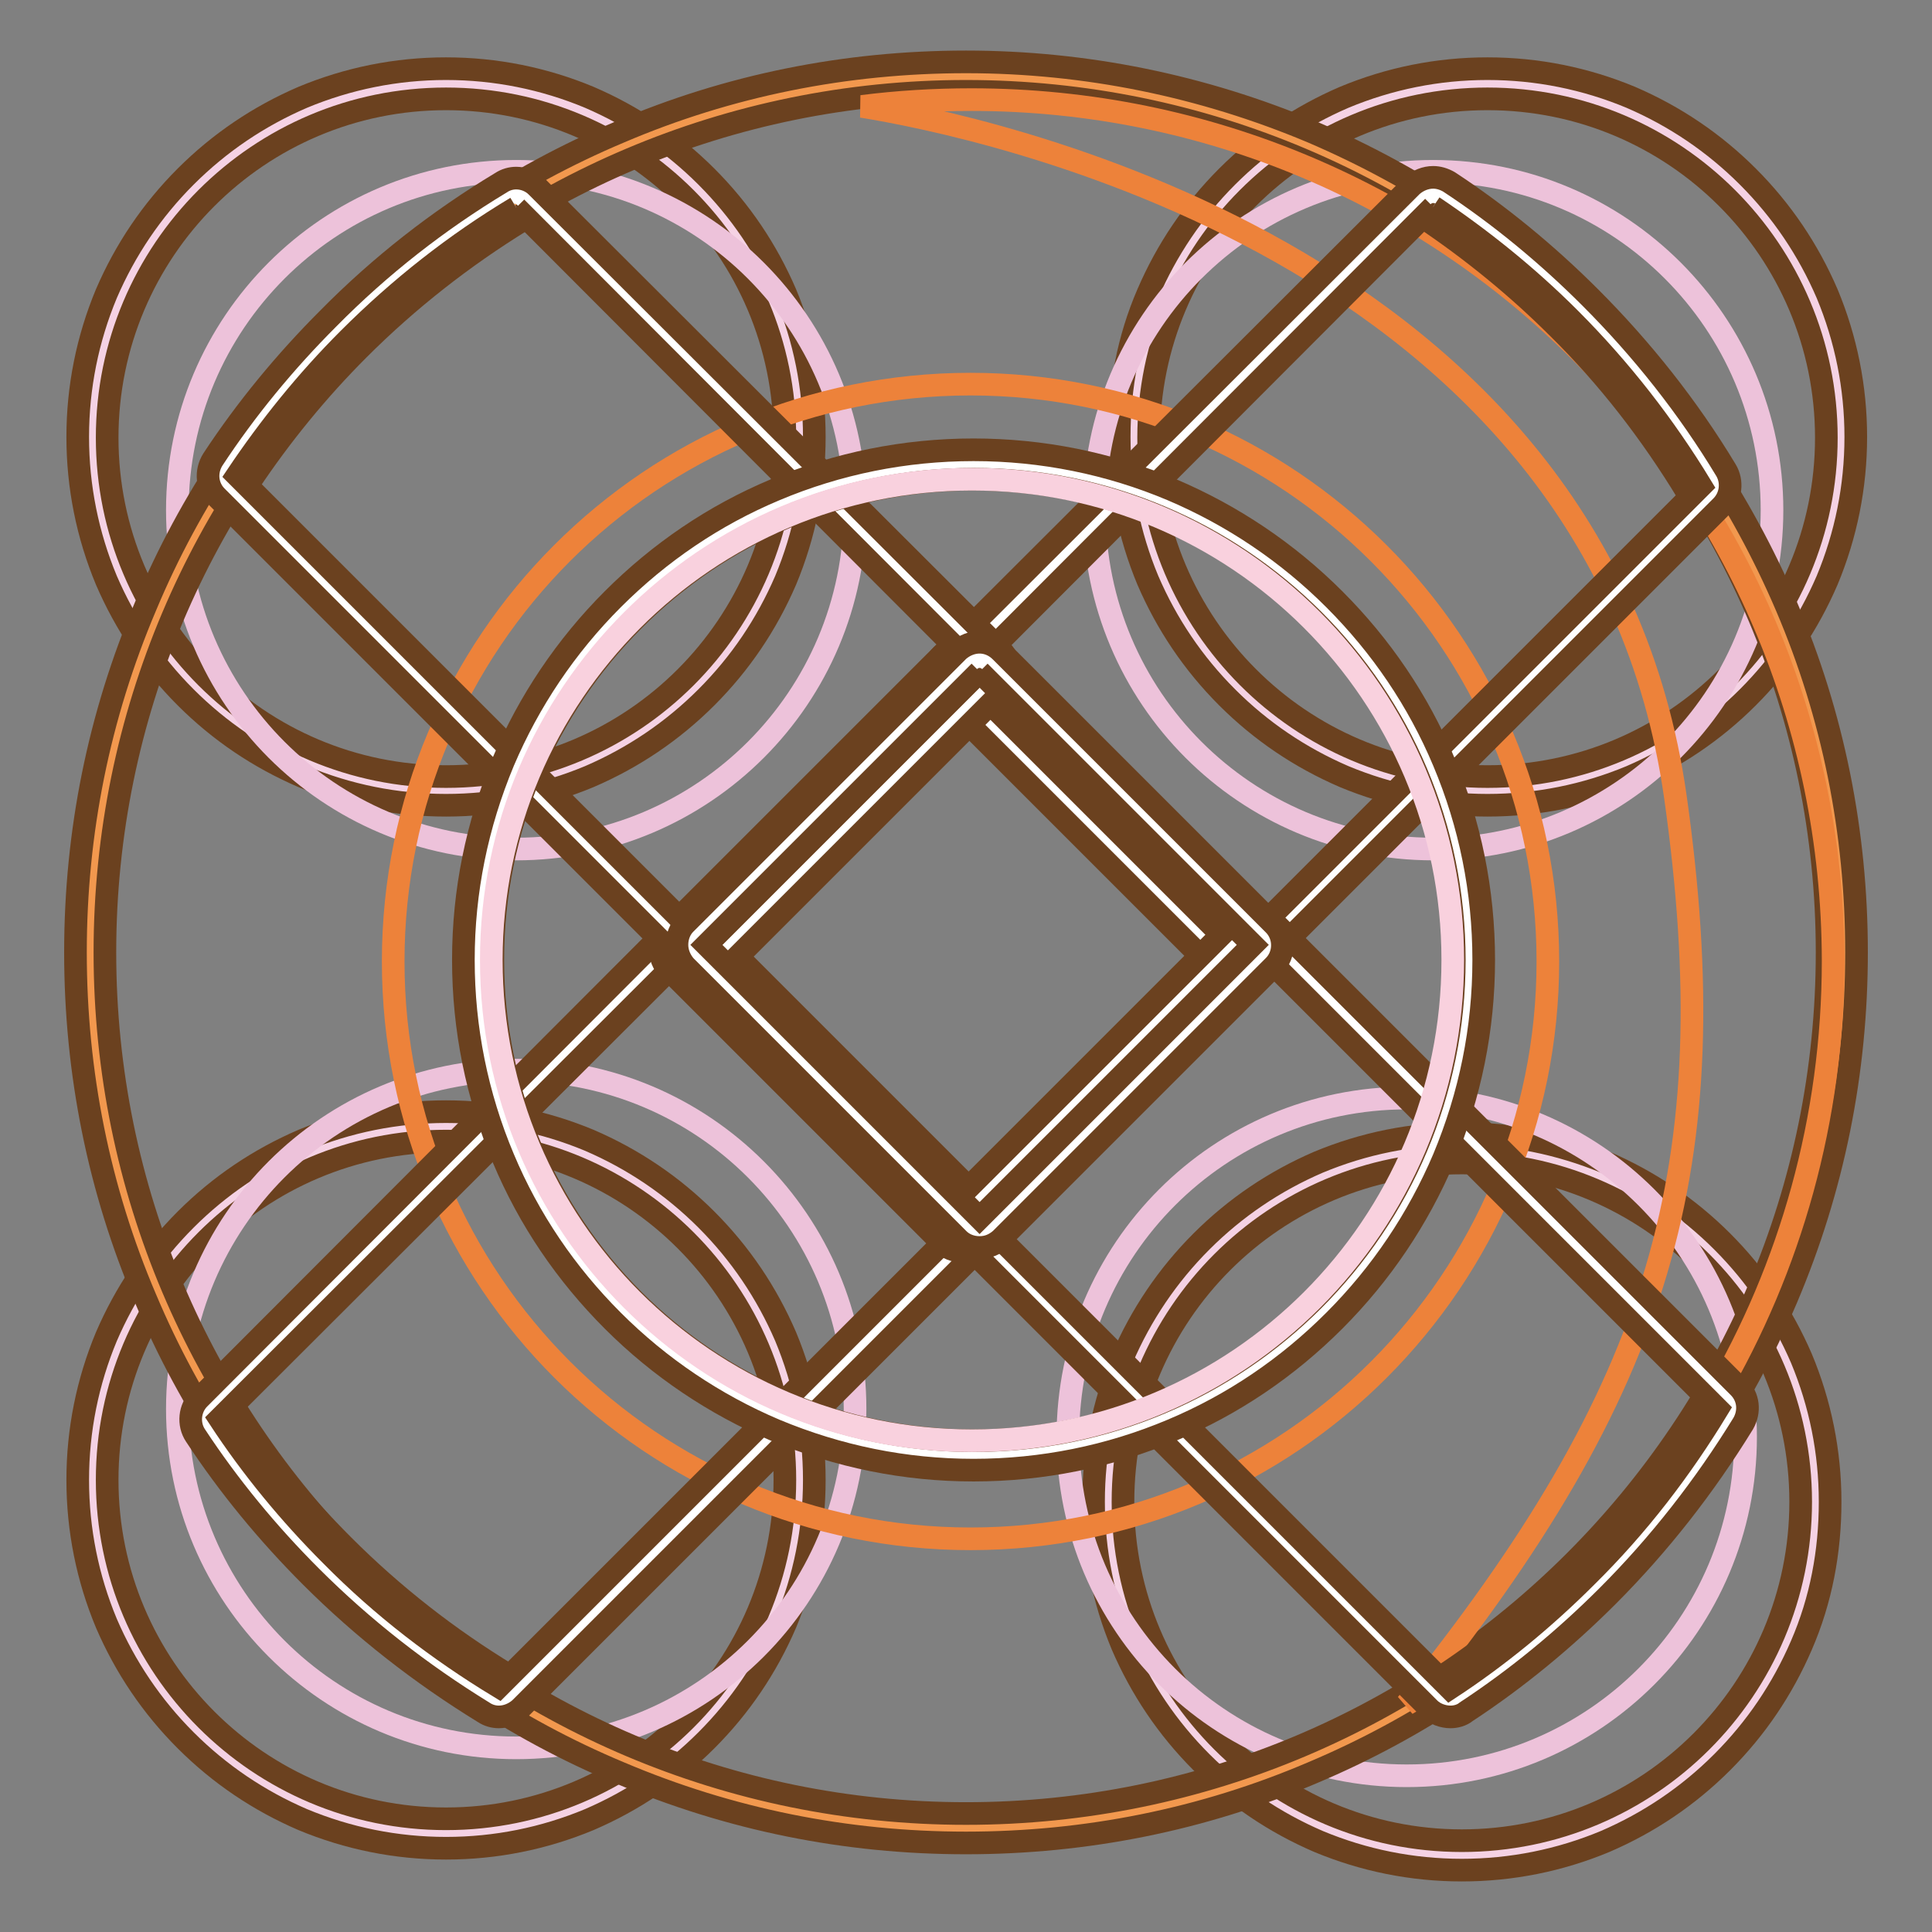 <?xml version="1.0" encoding="utf-8"?>
<!-- Svg Vector Icons : http://www.onlinewebfonts.com/icon -->
<!DOCTYPE svg PUBLIC "-//W3C//DTD SVG 1.1//EN" "http://www.w3.org/Graphics/SVG/1.1/DTD/svg11.dtd">
<svg version="1.1" xmlns="http://www.w3.org/2000/svg" xmlns:xlink="http://www.w3.org/1999/xlink" x="0px" y="0px" viewBox="0 0 256 256" enable-background="new 0 0 256 256" xml:space="preserve">
<rect x="0" y="0" width="256" height="256" fill="#808080" stroke="none"/>
<g> <path stroke-width="3" fill-opacity="0" stroke="#f5d2e4"  d="M197.1,104.8c-25.8,0-46.9-21-46.9-46.9s21-46.9,46.9-46.9s46.9,21,46.9,46.9 C244,83.8,223,104.8,197.1,104.8z"/> <path stroke-width="3" fill-opacity="0" stroke="#6b411f"  d="M197.1,13.1c24.8,0,44.9,20.1,44.9,44.9c0,24.8-20.1,44.9-44.9,44.9S152.2,82.7,152.2,58 C152.2,33.2,172.3,13.1,197.1,13.1 M197.1,9.1c-6.6,0-13,1.3-19,3.8c-5.8,2.5-11,6-15.5,10.5c-4.5,4.5-8,9.7-10.5,15.5 c-2.6,6-3.8,12.4-3.8,19c0,6.6,1.3,13,3.8,19c2.5,5.8,6,11,10.5,15.5c4.5,4.5,9.7,8,15.5,10.5c6,2.5,12.4,3.8,19,3.8 c6.6,0,13-1.3,19-3.8c5.8-2.5,11-6,15.5-10.5c4.5-4.5,8-9.7,10.5-15.5c2.5-6,3.8-12.4,3.8-19c0-6.6-1.3-13-3.8-19 c-2.5-5.8-6-11-10.5-15.5c-4.5-4.5-9.7-8-15.5-10.5C210.1,10.4,203.7,9.1,197.1,9.1z"/> <path stroke-width="3" fill-opacity="0" stroke="#f5d2e4"  d="M193.7,245.8c-25.8,0-46.9-21-46.9-46.9s21-46.9,46.9-46.9s46.9,21,46.9,46.9 C240.5,224.8,219.5,245.8,193.7,245.8z"/> <path stroke-width="3" fill-opacity="0" stroke="#6b411f"  d="M193.7,154.1c24.8,0,44.9,20.1,44.9,44.9s-20.1,44.9-44.9,44.9s-44.9-20.1-44.9-44.9 S168.9,154.1,193.7,154.1 M193.7,150.2c-6.6,0-13,1.3-19,3.8c-5.8,2.5-11,6-15.5,10.5c-4.5,4.5-8,9.7-10.5,15.5 c-2.5,6-3.8,12.4-3.8,19s1.3,13,3.8,19c2.5,5.8,6,11,10.5,15.5c4.5,4.5,9.7,8,15.5,10.5c6,2.5,12.4,3.8,19,3.8c6.6,0,13-1.3,19-3.8 c5.8-2.5,11-6,15.5-10.5c4.5-4.5,8-9.7,10.5-15.5c2.6-6,3.8-12.4,3.8-19s-1.3-13-3.8-19c-2.5-5.8-6-11-10.5-15.5 c-4.5-4.5-9.7-8-15.5-10.5C206.6,151.5,200.2,150.2,193.7,150.2z"/> <path stroke-width="3" fill-opacity="0" stroke="#f5d2e4"  d="M59.1,104.8c-25.8,0-46.9-21-46.9-46.9s21-46.9,46.9-46.9c25.8,0,46.9,21,46.9,46.9 C106,83.8,84.9,104.8,59.1,104.8z"/> <path stroke-width="3" fill-opacity="0" stroke="#6b411f"  d="M59.1,13.1C83.9,13.1,104,33.2,104,58c0,24.8-20.1,44.9-44.9,44.9c-24.8,0-44.9-20.1-44.9-44.9 C14.2,33.2,34.3,13.1,59.1,13.1 M59.1,9.1c-6.6,0-13,1.3-19,3.8c-5.8,2.5-11,6-15.5,10.5c-4.5,4.5-8,9.7-10.5,15.5 c-2.5,6-3.8,12.4-3.8,19c0,6.6,1.3,13,3.8,19c2.5,5.8,6,11,10.5,15.5c4.5,4.5,9.7,8,15.5,10.5c6,2.5,12.4,3.8,19,3.8 c6.6,0,13-1.3,19-3.8c5.8-2.5,11-6,15.5-10.5c4.5-4.5,8-9.7,10.5-15.5c2.5-6,3.8-12.4,3.8-19c0-6.6-1.3-13-3.8-19 c-2.5-5.8-6-11-10.5-15.5c-4.5-4.5-9.7-8-15.5-10.5C72.1,10.4,65.7,9.1,59.1,9.1z"/> <path stroke-width="3" fill-opacity="0" stroke="#f5d2e4"  d="M59.1,242.9c-25.8,0-46.9-21-46.9-46.8s21-46.9,46.9-46.9c25.8,0,46.9,21,46.9,46.9S84.9,242.9,59.1,242.9z "/> <path stroke-width="3" fill-opacity="0" stroke="#6b411f"  d="M59.1,151.2c24.8,0,44.9,20.1,44.9,44.9c0,24.8-20.1,44.9-44.9,44.9c-24.8,0-44.9-20.1-44.9-44.9 C14.2,171.3,34.3,151.2,59.1,151.2 M59.1,147.3c-6.6,0-13,1.3-19,3.8c-5.8,2.5-11,6-15.5,10.5c-4.5,4.5-8,9.7-10.5,15.5 c-2.5,6-3.8,12.4-3.8,19s1.3,13,3.8,19c2.5,5.8,6,11,10.5,15.5c4.5,4.5,9.7,8,15.5,10.5c6,2.5,12.4,3.8,19,3.8c6.6,0,13-1.3,19-3.8 c5.8-2.5,11-6,15.5-10.5c4.5-4.5,8-9.7,10.5-15.5c2.5-6,3.8-12.4,3.8-19s-1.3-13-3.8-19c-2.5-5.8-6-11-10.5-15.5 c-4.5-4.5-9.7-8-15.5-10.5C72.1,148.6,65.7,147.3,59.1,147.3z"/> <path stroke-width="3" fill-opacity="0" stroke="#edc2da"  d="M141.5,190.4c0,24.8,20.1,44.9,44.9,44.9c24.8,0,44.9-20.1,44.9-44.9c0-24.8-20.1-44.9-44.9-44.9 C161.6,145.5,141.5,165.6,141.5,190.4z"/> <path stroke-width="3" fill-opacity="0" stroke="#edc2da"  d="M145,67.6c0,24.8,20.1,44.9,44.9,44.9c24.8,0,44.9-20.1,44.9-44.9c0-24.8-20.1-44.9-44.9-44.9 C165.1,22.7,145,42.8,145,67.6z"/> <path stroke-width="3" fill-opacity="0" stroke="#edc2da"  d="M23.5,67.6c0,24.8,20.1,44.9,44.9,44.9c24.8,0,44.9-20.1,44.9-44.9c0-24.8-20.1-44.9-44.9-44.9 C43.6,22.7,23.5,42.8,23.5,67.6z"/> <path stroke-width="3" fill-opacity="0" stroke="#edc2da"  d="M23.5,186.7c0,24.8,20.1,44.9,44.9,44.9c24.8,0,44.9-20.1,44.9-44.9c0-24.8-20.1-44.9-44.9-44.9 C43.6,141.8,23.5,161.9,23.5,186.7z"/> <path stroke-width="3" fill-opacity="0" stroke="#f2984e"  d="M128,242.3c-15.7,0-30.9-3.1-45.2-9.1C69,227.3,56.6,218.9,46,208.3c-10.6-10.6-19-23.1-24.9-36.9 C15,157.1,12,141.9,12,126.2c0-15.7,3.1-30.9,9.1-45.2C26.9,67.3,35.3,54.8,46,44.2c10.6-10.6,23.1-19,36.9-24.9 c14.3-6.1,29.5-9.1,45.2-9.1c15.7,0,30.9,3.1,45.2,9.1c13.8,5.8,26.2,14.2,36.9,24.9c10.6,10.6,19,23.1,24.9,36.9 c6.1,14.3,9.1,29.5,9.1,45.2c0,15.7-3.1,30.9-9.1,45.2c-5.8,13.8-14.2,26.2-24.9,36.9c-10.6,10.6-23.1,19-36.9,24.9 C158.9,239.2,143.7,242.3,128,242.3z"/> <path stroke-width="3" fill-opacity="0" stroke="#6b411f"  d="M128,12.1c63,0,114.1,51.1,114.1,114.1c0,63-51.1,114.1-114.1,114.1c-63,0-114.1-51.1-114.1-114.1 C13.9,63.2,65,12.1,128,12.1 M128,8.2c-15.9,0-31.4,3.1-45.9,9.3c-14,5.9-26.7,14.4-37.5,25.3C33.7,53.6,25.2,66.2,19.3,80.3 c-6.2,14.6-9.3,30-9.3,45.9s3.1,31.4,9.3,45.9c5.9,14,14.4,26.7,25.3,37.5C55.4,220.5,68,229,82.1,234.9c14.6,6.2,30,9.3,45.9,9.3 s31.4-3.1,45.9-9.3c14-5.9,26.7-14.4,37.5-25.3c10.8-10.8,19.3-23.5,25.3-37.5c6.2-14.6,9.3-30,9.3-45.9s-3.1-31.4-9.3-45.9 c-6-14-14.5-26.7-25.3-37.5c-10.8-10.8-23.5-19.3-37.5-25.3C159.4,11.4,143.9,8.2,128,8.2z"/> <path stroke-width="3" fill-opacity="0" stroke="#ed823a"  d="M52.1,127.4c0,42.3,34.3,76.5,76.5,76.5c42.3,0,76.5-34.3,76.5-76.5c0-42.3-34.3-76.5-76.5-76.5 C86.3,50.9,52.1,85.1,52.1,127.4L52.1,127.4z"/> <path stroke-width="3" fill-opacity="0" stroke="#ed823a"  d="M128.7,13.2c-4.9,0-9.8,0.3-14.5,0.9c14.9,2.4,97.5,18.8,107.8,91.5c6.9,49-1.8,78.3-35.6,120.2 c33.8-19.8,56.5-56.5,56.5-98.5C242.8,64.2,191.7,13.2,128.7,13.2z"/> <path stroke-width="3" fill-opacity="0" stroke="#ffffff"  d="M189.9,27.4c6.4,4.3,12.5,9.2,18.1,14.8c6.8,6.8,12.6,14.3,17.4,22.2"/> <path stroke-width="3" fill-opacity="0" stroke="#6b411f"  d="M225.3,66.3c-0.7,0-1.3-0.3-1.7-1c-4.8-7.9-10.5-15.3-17.1-21.8c-5.4-5.4-11.4-10.3-17.8-14.6 c-0.9-0.6-1.1-1.8-0.6-2.7c0.6-0.9,1.8-1.1,2.7-0.6c6.6,4.4,12.8,9.4,18.4,15c6.8,6.8,12.7,14.4,17.7,22.5c0.6,0.9,0.3,2.1-0.7,2.7 C226,66.2,225.7,66.3,225.3,66.3z"/> <path stroke-width="3" fill-opacity="0" stroke="#ffffff"  d="M66.1,223.6c-7.9-4.8-15.4-10.5-22.2-17.4c-5.6-5.6-10.6-11.7-14.8-18.1"/> <path stroke-width="3" fill-opacity="0" stroke="#6b411f"  d="M66.1,225.5c-0.3,0-0.7-0.1-1-0.3c-8.2-5-15.8-10.9-22.5-17.7c-5.6-5.6-10.7-11.8-15-18.4 c-0.6-0.9-0.3-2.1,0.6-2.7c0.9-0.6,2.1-0.3,2.7,0.6c4.2,6.4,9.1,12.3,14.6,17.8c6.6,6.6,13.9,12.3,21.8,17.1 c0.9,0.6,1.2,1.8,0.7,2.7C67.4,225.2,66.8,225.5,66.1,225.5z"/> <path stroke-width="3" fill-opacity="0" stroke="#ffffff"  d="M66.1,225.5c-0.3,0-0.7-0.1-1-0.3c-8.2-5-15.8-10.9-22.5-17.7c-5.6-5.6-10.7-11.8-15-18.4 c-0.5-0.8-0.4-1.8,0.3-2.5L90,124.4c0.4-0.4,0.9-0.6,1.4-0.6c0.5,0,1,0.2,1.4,0.6l36.2,36.2c0.4,0.4,0.6,0.9,0.6,1.4 s-0.2,1-0.6,1.4L67.5,225C67.1,225.3,66.6,225.5,66.1,225.5z"/> <path stroke-width="3" fill-opacity="0" stroke="#6b411f"  d="M91.4,125.8l36.2,36.2l-61.5,61.5c-7.9-4.8-15.4-10.5-22.2-17.4c-5.6-5.6-10.6-11.7-14.8-18.1L91.4,125.8  M91.4,121.9c-1,0-2,0.4-2.8,1.1l-62.2,62.3c-1.3,1.3-1.5,3.4-0.5,4.9c4.4,6.7,9.6,13,15.3,18.7c6.9,6.9,14.6,12.9,22.9,18 c0.6,0.4,1.3,0.6,2,0.6c1,0,2-0.4,2.8-1.1l61.5-61.5c1.5-1.5,1.5-4,0-5.5l-36.2-36.2C93.4,122.3,92.4,121.9,91.4,121.9L91.4,121.9z "/> <path stroke-width="3" fill-opacity="0" stroke="#ffffff"  d="M163.8,127.8c-0.5,0-1-0.2-1.4-0.6L126.2,91c-0.8-0.8-0.8-2,0-2.8L188.5,26c0.4-0.4,0.9-0.6,1.4-0.6 c0.4,0,0.7,0.1,1.1,0.3c6.6,4.4,12.8,9.4,18.4,15c6.8,6.8,12.7,14.4,17.7,22.5c0.5,0.8,0.3,1.8-0.3,2.4l-61.5,61.5 C164.8,127.6,164.3,127.8,163.8,127.8L163.8,127.8z"/> <path stroke-width="3" fill-opacity="0" stroke="#6b411f"  d="M189.9,27.4c6.4,4.3,12.5,9.2,18.1,14.8c6.8,6.8,12.6,14.3,17.4,22.2l-61.5,61.5l-36.2-36.2L189.9,27.4  M189.9,23.5c-1,0-2,0.4-2.8,1.1l-62.3,62.2c-0.7,0.7-1.1,1.7-1.1,2.8c0,1,0.4,2,1.1,2.8l36.2,36.2c0.7,0.7,1.7,1.1,2.8,1.1 s2-0.4,2.8-1.1l61.5-61.5c1.3-1.3,1.5-3.3,0.6-4.8c-5-8.3-11.1-16-18-22.9c-5.7-5.7-12-10.9-18.7-15.3 C191.3,23.7,190.6,23.5,189.9,23.5L189.9,23.5z"/> <path stroke-width="3" fill-opacity="0" stroke="#ffffff"  d="M127.6,164c-0.5,0-1-0.2-1.4-0.6L90,127.2c-0.8-0.8-0.8-2,0-2.8l36.2-36.2c0.4-0.4,0.8-0.6,1.4-0.6 s1,0.2,1.4,0.6l36.2,36.2c0.8,0.8,0.8,2,0,2.8L129,163.4C128.6,163.8,128.1,164,127.6,164z"/> <path stroke-width="3" fill-opacity="0" stroke="#6b411f"  d="M127.6,89.6l36.2,36.2l-36.2,36.2l-36.2-36.2L127.6,89.6 M127.6,85.7c-1,0-2,0.4-2.8,1.1l-36.2,36.2 c-1.5,1.5-1.5,4,0,5.5l36.2,36.2c0.7,0.7,1.7,1.1,2.8,1.1c1,0,2-0.4,2.8-1.1l36.2-36.2c0.7-0.7,1.1-1.7,1.1-2.8s-0.4-2-1.1-2.8 l-36.2-36.2C129.6,86.1,128.6,85.7,127.6,85.7z"/> <path stroke-width="3" fill-opacity="0" stroke="#ffffff"  d="M31.4,63c4.3-6.4,9.2-12.5,14.8-18.1C53,38,60.4,32.3,68.4,27.5"/> <path stroke-width="3" fill-opacity="0" stroke="#6b411f"  d="M31.4,64.9c-0.4,0-0.7-0.1-1.1-0.3c-0.9-0.6-1.1-1.8-0.6-2.7c4.4-6.6,9.4-12.8,15-18.4 c6.8-6.8,14.4-12.7,22.5-17.7c0.9-0.6,2.1-0.3,2.7,0.7c0.6,0.9,0.3,2.1-0.7,2.7C61.4,34,54.1,39.7,47.5,46.3 C42.1,51.7,37.2,57.7,33,64C32.7,64.6,32,64.9,31.4,64.9z"/> <path stroke-width="3" fill-opacity="0" stroke="#ffffff"  d="M227.6,186.7c-4.8,7.9-10.5,15.4-17.4,22.2c-5.6,5.6-11.7,10.6-18.1,14.8"/> <path stroke-width="3" fill-opacity="0" stroke="#6b411f"  d="M192.1,225.7c-0.6,0-1.3-0.3-1.6-0.9c-0.6-0.9-0.3-2.1,0.6-2.7c6.4-4.2,12.3-9.1,17.8-14.6 c6.6-6.6,12.3-13.9,17.1-21.8c0.6-0.9,1.8-1.2,2.7-0.7c0.9,0.6,1.2,1.8,0.7,2.7c-4.9,8.2-10.9,15.8-17.7,22.5 c-5.6,5.6-11.8,10.7-18.4,15C192.9,225.5,192.5,225.7,192.1,225.7L192.1,225.7z"/> <path stroke-width="3" fill-opacity="0" stroke="#ffffff"  d="M192.1,225.7c-0.5,0-1-0.2-1.4-0.6l-62.2-62.2c-0.4-0.4-0.6-0.8-0.6-1.4c0-0.5,0.2-1,0.6-1.4l36.2-36.2 c0.4-0.4,0.9-0.6,1.4-0.6c0.5,0,1,0.2,1.4,0.6l61.5,61.5c0.6,0.6,0.7,1.6,0.3,2.4c-4.9,8.2-10.9,15.8-17.7,22.5 c-5.6,5.6-11.8,10.7-18.4,15C192.9,225.5,192.5,225.7,192.1,225.7L192.1,225.7z"/> <path stroke-width="3" fill-opacity="0" stroke="#6b411f"  d="M166.1,125.2l61.5,61.5c-4.8,7.9-10.5,15.4-17.4,22.2c-5.6,5.6-11.7,10.6-18.1,14.8l-62.2-62.2L166.1,125.2  M166.1,121.3c-1,0-2,0.4-2.8,1.1l-36.2,36.2c-1.5,1.5-1.5,4,0,5.5l62.3,62.3c0.7,0.7,1.8,1.1,2.8,1.1c0.7,0,1.5-0.2,2.1-0.7 c6.7-4.4,13-9.6,18.7-15.3c6.9-6.9,12.9-14.6,18-22.9c0.9-1.6,0.7-3.5-0.6-4.8l-61.5-61.5C168.1,121.7,167.1,121.3,166.1,121.3z"/> <path stroke-width="3" fill-opacity="0" stroke="#ffffff"  d="M93.6,127.2c-0.5,0-1-0.2-1.4-0.6L30,64.4c-0.7-0.7-0.8-1.7-0.3-2.5c4.4-6.6,9.4-12.8,15-18.4 c6.8-6.8,14.4-12.7,22.5-17.7c0.3-0.2,0.7-0.3,1-0.3c0.5,0,1,0.2,1.4,0.6l61.5,61.5c0.8,0.8,0.8,2,0,2.8L95,126.6 C94.6,127,94.1,127.2,93.6,127.2z"/> <path stroke-width="3" fill-opacity="0" stroke="#6b411f"  d="M68.4,27.5L129.8,89l-36.2,36.2L31.4,63c4.3-6.4,9.2-12.5,14.8-18.1C53,38.1,60.4,32.3,68.4,27.5  M68.4,23.6c-0.7,0-1.4,0.2-2,0.6c-8.3,5-16,11-22.9,18c-5.7,5.7-10.9,12-15.3,18.7c-1,1.6-0.8,3.6,0.5,4.9L90.9,128 c0.8,0.8,1.8,1.1,2.8,1.1c1,0,2-0.4,2.8-1.1l36.2-36.2c0.7-0.7,1.1-1.7,1.1-2.8s-0.4-2-1.1-2.8L71.1,24.7 C70.4,24,69.4,23.6,68.4,23.6z"/> <path stroke-width="3" fill-opacity="0" stroke="#ffffff"  d="M129.8,163.4c-0.5,0-1-0.2-1.4-0.6l-36.2-36.2c-0.4-0.4-0.6-0.9-0.6-1.4s0.2-1,0.6-1.4l36.2-36.2 c0.4-0.4,0.9-0.6,1.4-0.6s1,0.2,1.4,0.6l36.2,36.2c0.4,0.4,0.6,0.8,0.6,1.4s-0.2,1-0.6,1.4l-36.2,36.2 C130.8,163.2,130.4,163.4,129.8,163.4z"/> <path stroke-width="3" fill-opacity="0" stroke="#6b411f"  d="M129.8,89l36.2,36.2l-36.2,36.2l-36.2-36.2L129.8,89 M129.8,85.1c-1,0-2,0.4-2.8,1.1l-36.2,36.2 c-0.7,0.7-1.1,1.7-1.1,2.8c0,1,0.4,2,1.1,2.8l36.2,36.2c0.7,0.7,1.7,1.1,2.8,1.1s2-0.4,2.8-1.1l36.2-36.2c1.5-1.5,1.5-4,0-5.5 l-36.2-36.2C131.8,85.5,130.8,85.1,129.8,85.1z"/> <path stroke-width="3" fill-opacity="0" stroke="#ffffff"  d="M129,192.9c-17.6,0-34-6.8-46.5-19.2c-12.4-12.4-19.2-28.9-19.2-46.5c0-17.6,6.8-34,19.2-46.5 C95,68.4,111.4,61.6,129,61.6c17.6,0,34,6.8,46.5,19.2c12.4,12.4,19.2,28.9,19.2,46.5c0,17.6-6.8,34-19.2,46.5 C163,186.1,146.6,192.9,129,192.9z"/> <path stroke-width="3" fill-opacity="0" stroke="#6b411f"  d="M129,63.5c35.2,0,63.7,28.5,63.7,63.7c0,35.2-28.5,63.7-63.7,63.7s-63.7-28.5-63.7-63.7 C65.3,92.1,93.8,63.5,129,63.5 M129,59.6c-9.1,0-18,1.8-26.3,5.3c-8.1,3.4-15.3,8.3-21.5,14.5c-6.2,6.2-11.1,13.5-14.5,21.5 c-3.5,8.4-5.3,17.2-5.3,26.3c0,9.1,1.8,18,5.3,26.3c3.4,8.1,8.3,15.3,14.5,21.5c6.2,6.2,13.5,11.1,21.5,14.5 c8.4,3.5,17.2,5.3,26.3,5.3c9.1,0,18-1.8,26.3-5.3c8.1-3.4,15.3-8.3,21.5-14.5c6.2-6.2,11.1-13.5,14.5-21.5 c3.5-8.4,5.3-17.2,5.3-26.3c0-9.1-1.8-18-5.3-26.3c-3.4-8.1-8.3-15.3-14.5-21.5c-6.2-6.2-13.5-11.1-21.5-14.5 C147,61.4,138.1,59.6,129,59.6z"/> <path stroke-width="3" fill-opacity="0" stroke="#f9d1de"  d="M65.1,127.2c0,35.2,28.5,63.7,63.7,63.7c35.2,0,63.7-28.5,63.7-63.7c0-35.2-28.5-63.7-63.7-63.7 C93.6,63.5,65.1,92.1,65.1,127.2z"/></g>
</svg>